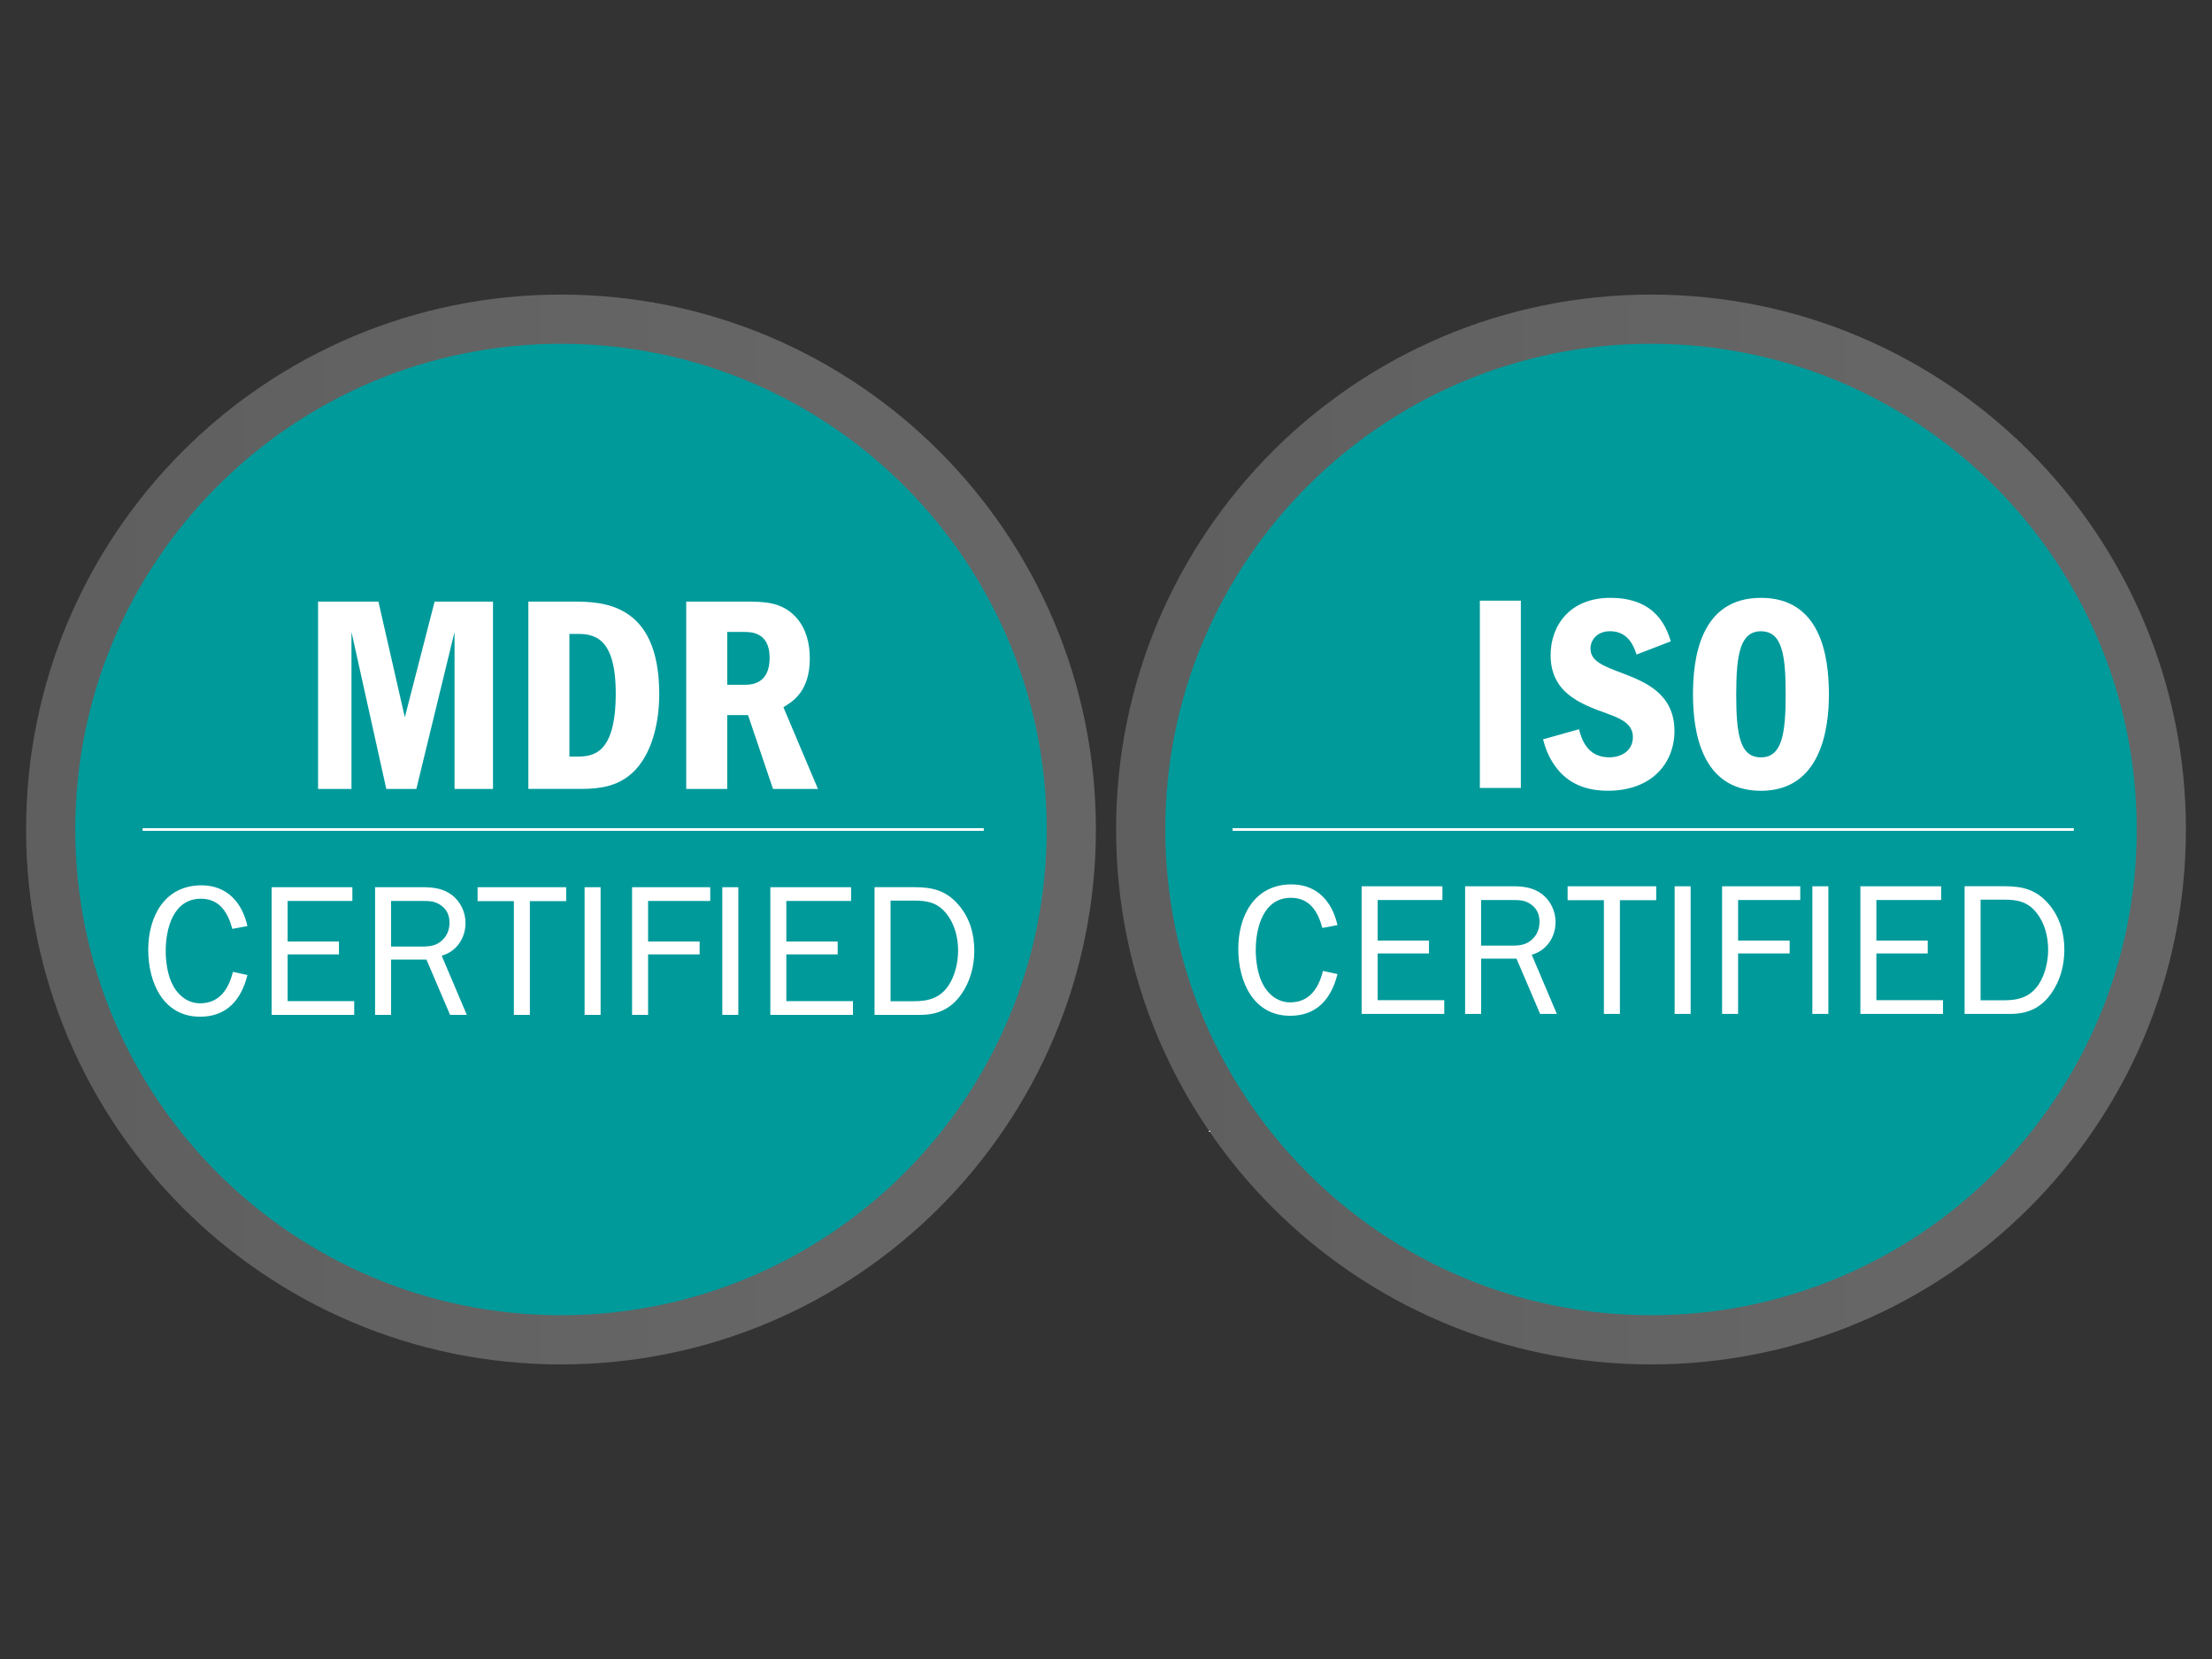 <?xml version="1.0" encoding="UTF-8"?>
<svg xmlns="http://www.w3.org/2000/svg" xmlns:xlink="http://www.w3.org/1999/xlink" id="Ebene_1" data-name="Ebene 1" viewBox="0 0 800 600">
  <rect x="0" y="0" width="800" height="600" fill="#333333" stroke="none"/>
  <defs>
    <style>
      .cls-1 {
        clip-path: url(#clippath-6);
      }

      .cls-2 {
        clip-path: url(#clippath-7);
      }

      .cls-3 {
        clip-path: url(#clippath-4);
      }

      .cls-4 {
        fill: #fff;
      }

      .cls-5 {
        fill: url(#Unbenannter_Verlauf_6-3);
      }

      .cls-6 {
        stroke: #fff;
        stroke-width: .98px;
      }

      .cls-6, .cls-7 {
        fill: none;
      }

      .cls-8 {
        fill: url(#Unbenannter_Verlauf_6);
      }

      .cls-9 {
        fill: #009a9b;
      }

      .cls-10 {
        clip-path: url(#clippath-1);
      }

      .cls-11 {
        opacity: .26;
      }

      .cls-12 {
        clip-path: url(#clippath-5);
      }

      .cls-13 {
        fill: url(#Unbenannter_Verlauf_6-2);
      }

      .cls-14 {
        clip-path: url(#clippath-3);
      }

      .cls-15 {
        clip-path: url(#clippath-2);
      }

      .cls-16 {
        clip-path: url(#clippath);
      }

      .cls-17 {
        fill: url(#Unbenannter_Verlauf_6-4);
      }
    </style>
    <clipPath id="clippath">
      <rect class="cls-7" x="7.74" y="104.85" width="390.29" height="390.29"></rect>
    </clipPath>
    <clipPath id="clippath-1">
      <rect class="cls-7" x="7.74" y="104.85" width="390.29" height="390.29"></rect>
    </clipPath>
    <clipPath id="clippath-2">
      <rect class="cls-7" x="-23.4" y="77.17" width="452.58" height="421.44"></rect>
    </clipPath>
    <clipPath id="clippath-3">
      <path class="cls-7" d="M202.89,493.46c106.84,0,193.46-86.61,193.46-193.46s-86.61-193.46-193.46-193.46S9.43,193.16,9.43,300s86.61,193.46,193.46,193.46"></path>
    </clipPath>
    <linearGradient id="Unbenannter_Verlauf_6" data-name="Unbenannter Verlauf 6" x1="1.04" y1="603.63" x2="4.5" y2="603.63" gradientTransform="translate(-114.87 69622.69) scale(114.84 -114.84)" gradientUnits="userSpaceOnUse">
      <stop offset="0" stop-color="#dadada"></stop>
      <stop offset=".69" stop-color="#f6f6f6"></stop>
      <stop offset=".74" stop-color="#f6f6f6"></stop>
      <stop offset="1" stop-color="#f6f6f6"></stop>
    </linearGradient>
    <linearGradient id="Unbenannter_Verlauf_6-2" data-name="Unbenannter Verlauf 6" x1="1.04" y1="603.63" x2="4.5" y2="603.63" gradientTransform="translate(-114.87 69622.67) scale(114.84 -114.84)" xlink:href="#Unbenannter_Verlauf_6"></linearGradient>
    <clipPath id="clippath-4">
      <rect class="cls-7" x="401.97" y="104.85" width="390.29" height="390.29"></rect>
    </clipPath>
    <clipPath id="clippath-5">
      <rect class="cls-7" x="401.97" y="104.85" width="390.29" height="390.29"></rect>
    </clipPath>
    <clipPath id="clippath-6">
      <rect class="cls-7" x="370.83" y="77.17" width="452.58" height="421.44"></rect>
    </clipPath>
    <clipPath id="clippath-7">
      <path class="cls-7" d="M597.11,493.46c106.84,0,193.46-86.61,193.46-193.46s-86.61-193.46-193.46-193.46-193.46,86.61-193.46,193.46,86.61,193.46,193.46,193.46"></path>
    </clipPath>
    <linearGradient id="Unbenannter_Verlauf_6-3" data-name="Unbenannter Verlauf 6" x1="4.47" x2="7.93" xlink:href="#Unbenannter_Verlauf_6"></linearGradient>
    <linearGradient id="Unbenannter_Verlauf_6-4" data-name="Unbenannter Verlauf 6" x1="4.47" y1="603.63" x2="7.93" y2="603.63" gradientTransform="translate(-114.87 69622.67) scale(114.84 -114.84)" xlink:href="#Unbenannter_Verlauf_6"></linearGradient>
  </defs>
  <g class="cls-16">
    <g class="cls-10">
      <g class="cls-11">
        <g class="cls-15">
          <g class="cls-14">
            <rect class="cls-8" x="9.43" y="106.54" width="386.91" height="386.91"></rect>
          </g>
        </g>
      </g>
      <path class="cls-13" d="M202.89,493.45h0c106.84,0,193.46-86.61,193.46-193.46,0-106.84-86.61-193.45-193.46-193.45-106.84,0-193.46,86.61-193.46,193.45,0,106.84,86.61,193.46,193.46,193.46h0s0,0,0,0c-106.84,0-193.46-86.61-193.46-193.46,0-106.84,86.61-193.45,193.46-193.45,106.84,0,193.46,86.61,193.46,193.45,0,106.84-86.61,193.46-193.46,193.46h0Z"></path>
      <path class="cls-9" d="M202.89,475.66c97.01,0,175.66-78.65,175.66-175.66s-78.65-175.66-175.66-175.66S27.23,202.99,27.23,300s78.65,175.66,175.66,175.66"></path>
      <path class="cls-4" d="M322.08,362.12v-36.41h8.48c4.85,0,8.55.74,11.71,4.71,3.03,3.77,4.24,8.68,4.24,13.39,0,4.17-1.08,8.95-3.36,12.45-3.03,4.64-7.27,5.85-12.59,5.85h-8.48ZM316.29,367.04h16.49c6.33,0,11.11-2.15,14.81-7.34,3.3-4.64,4.78-10.23,4.78-15.88,0-5.99-1.62-11.78-5.59-16.43-4.37-5.18-9.29-6.53-15.88-6.53h-14.61v46.17ZM308.48,362.06h-24.09v-16.89h18.57v-4.65h-18.57v-14.67h23.42v-4.98h-29.21v46.17h29.88v-4.98ZM267.02,320.87h-5.79v46.17h5.79v-46.17ZM234.39,367.04v-21.87h18.64v-4.65h-18.64v-14.67h22.48v-4.98h-28.27v46.17h5.79ZM217.22,320.87h-5.79v46.17h5.79v-46.17ZM191.65,325.91h13.12v-5.04h-32.04v5.04h13.12v41.12h5.79v-41.12ZM141.44,342.34v-16.49h11.51c2.42,0,4.37.07,6.39,1.48,2.22,1.48,3.23,3.7,3.23,6.39,0,2.22-.74,4.44-2.36,6.06-2.29,2.36-4.84,2.56-7.94,2.56h-10.84ZM168.83,367.04l-9.09-21.4c5.38-1.48,8.62-6.39,8.62-11.85,0-3.9-1.82-7.74-4.91-10.09-3.1-2.36-6.73-2.83-10.5-2.83h-17.3v46.17h5.79v-19.99h12.79l8.55,19.99h6.06ZM128.11,362.06h-24.09v-16.89h18.57v-4.65h-18.57v-14.67h23.42v-4.98h-29.21v46.17h29.88v-4.98ZM84.23,351.49c-1.48,6.06-4.78,11.37-11.84,11.37-4.85,0-8.42-3.3-10.3-7.4-1.55-3.37-2.16-7.88-2.16-11.51,0-8.01,2.69-18.91,12.72-18.91,6.86,0,9.76,5.04,11.38,10.9l5.45-1.01c-1.88-8.48-7.34-14.74-16.62-14.74-13.39,0-19.25,11.37-19.25,23.29s5.45,24.23,18.78,24.23c9.76,0,14.94-6.33,17.09-15.08l-5.25-1.15Z"></path>
      <path class="cls-4" d="M269,228.55c2.54,0,9.35,0,9.35,9.35,0,5.58-2.34,9.75-8.74,9.75h-6.6v-19.1h5.99ZM248.18,217.58v67.75h14.83v-26.71h7.52l9.04,26.71h16.25l-12.49-29.56c3.35-2.03,9.55-5.69,9.55-17.67,0-5.38-1.32-10.76-4.88-14.73-5.18-5.79-11.78-5.79-18.59-5.79h-21.22ZM205.93,229.26h2.54c5.99,0,14.22.71,14.22,21.53,0,22.14-8.33,22.85-14.22,22.85h-2.54v-44.38ZM191.1,285.32h17.77c5.18,0,12.49,0,18.48-4.67,7.31-5.58,11.07-16.96,11.07-29.66,0-33.31-21.02-33.41-31.38-33.41h-15.95v67.75ZM115.03,217.58v67.75h12.09v-56.78l12.59,56.78h10.87l13.81-56.78v56.78h13.91v-67.75h-21.12l-10.77,41.84-9.55-41.84h-21.84Z"></path>
    </g>
    <line class="cls-6" x1="51.58" y1="300" x2="355.79" y2="300"></line>
  </g>
  <g class="cls-3">
    <g class="cls-12">
      <g class="cls-11">
        <g class="cls-1">
          <g class="cls-2">
            <rect class="cls-5" x="403.66" y="106.54" width="386.91" height="386.91"></rect>
          </g>
        </g>
      </g>
      <path class="cls-17" d="M597.11,493.45h0c106.84,0,193.46-86.61,193.46-193.46,0-106.84-86.61-193.45-193.46-193.45-106.84,0-193.46,86.61-193.46,193.45,0,106.84,86.61,193.46,193.46,193.46h0s0,0,0,0c-106.84,0-193.46-86.61-193.46-193.46,0-106.84,86.61-193.45,193.46-193.45,106.84,0,193.46,86.61,193.46,193.45,0,106.84-86.61,193.46-193.46,193.46h0Z"></path>
      <path class="cls-9" d="M597.11,475.66c97.01,0,175.66-78.65,175.66-175.66s-78.65-175.66-175.66-175.66-175.66,78.65-175.66,175.66,78.65,175.66,175.66,175.66"></path>
      <path class="cls-4" d="M716.31,361.78v-36.41h8.48c4.85,0,8.55.74,11.71,4.71,3.03,3.77,4.24,8.68,4.24,13.39,0,4.17-1.08,8.95-3.36,12.45-3.03,4.64-7.27,5.85-12.59,5.85h-8.48ZM710.52,366.7h16.49c6.33,0,11.11-2.15,14.81-7.34,3.3-4.64,4.78-10.23,4.78-15.88,0-5.99-1.62-11.78-5.59-16.43-4.37-5.18-9.29-6.53-15.88-6.53h-14.61v46.17ZM702.71,361.72h-24.09v-16.89h18.57v-4.65h-18.57v-14.67h23.42v-4.98h-29.21v46.17h29.88v-4.98ZM661.25,320.53h-5.79v46.17h5.79v-46.17ZM628.61,366.7v-21.87h18.64v-4.65h-18.64v-14.67h22.48v-4.98h-28.27v46.17h5.79ZM611.45,320.53h-5.79v46.17h5.79v-46.17ZM585.87,325.57h13.12v-5.04h-32.04v5.04h13.12v41.12h5.79v-41.12ZM535.66,342v-16.49h11.51c2.42,0,4.37.07,6.39,1.48,2.22,1.48,3.23,3.7,3.23,6.39,0,2.22-.74,4.44-2.36,6.06-2.29,2.36-4.84,2.56-7.94,2.56h-10.84ZM563.06,366.7l-9.09-21.4c5.38-1.48,8.62-6.39,8.62-11.85,0-3.9-1.82-7.74-4.91-10.09-3.1-2.36-6.73-2.83-10.5-2.83h-17.3v46.17h5.79v-19.99h12.79l8.55,19.99h6.06ZM522.34,361.72h-24.09v-16.89h18.57v-4.65h-18.57v-14.67h23.42v-4.98h-29.21v46.17h29.88v-4.98ZM478.46,351.15c-1.48,6.06-4.78,11.37-11.84,11.37-4.85,0-8.42-3.3-10.3-7.4-1.55-3.37-2.16-7.88-2.16-11.51,0-8.01,2.69-18.91,12.72-18.91,6.86,0,9.76,5.04,11.38,10.9l5.45-1.01c-1.88-8.48-7.34-14.74-16.62-14.74-13.39,0-19.25,11.37-19.25,23.29s5.45,24.23,18.78,24.23c9.76,0,14.94-6.33,17.09-15.08l-5.25-1.15Z"></path>
      <path class="cls-4" d="M636.87,228.31c7.72,0,8.94,8.64,8.94,22.85s-1.32,22.75-8.94,22.75-8.94-8.23-8.94-22.75,1.42-22.85,8.94-22.85M636.87,216.22c-22.04,0-24.58,21.94-24.58,34.94s2.84,34.84,24.58,34.84,24.58-22.45,24.58-34.84c0-14.12-3.05-34.94-24.58-34.94M604.27,231.96c-1.42-4.47-4.98-15.74-21.84-15.74-14.83,0-21.63,10.16-21.63,20.72,0,13.81,11.17,17.77,20.41,21.12,5.08,1.83,9.35,3.76,9.35,8.53,0,4.47-3.56,7.31-8.63,7.31-8.13,0-10.06-7.11-10.87-10.16l-13,3.65c.81,2.95,2.03,7.11,5.79,11.48,5.48,6.2,12.8,7.11,17.67,7.11,15.95,0,24.07-10.06,24.07-21.63,0-13.71-11.07-17.87-18.69-20.82-7.21-2.74-11.68-4.37-11.68-9.04,0-2.74,2.13-6.2,7.11-6.2,6.81,0,8.73,5.99,9.55,8.43l12.39-4.77ZM535.21,284.98h14.83v-67.75h-14.83v67.75Z"></path>
    </g>
    <line class="cls-6" x1="445.8" y1="300" x2="750.02" y2="300"></line>
  </g>
</svg>
